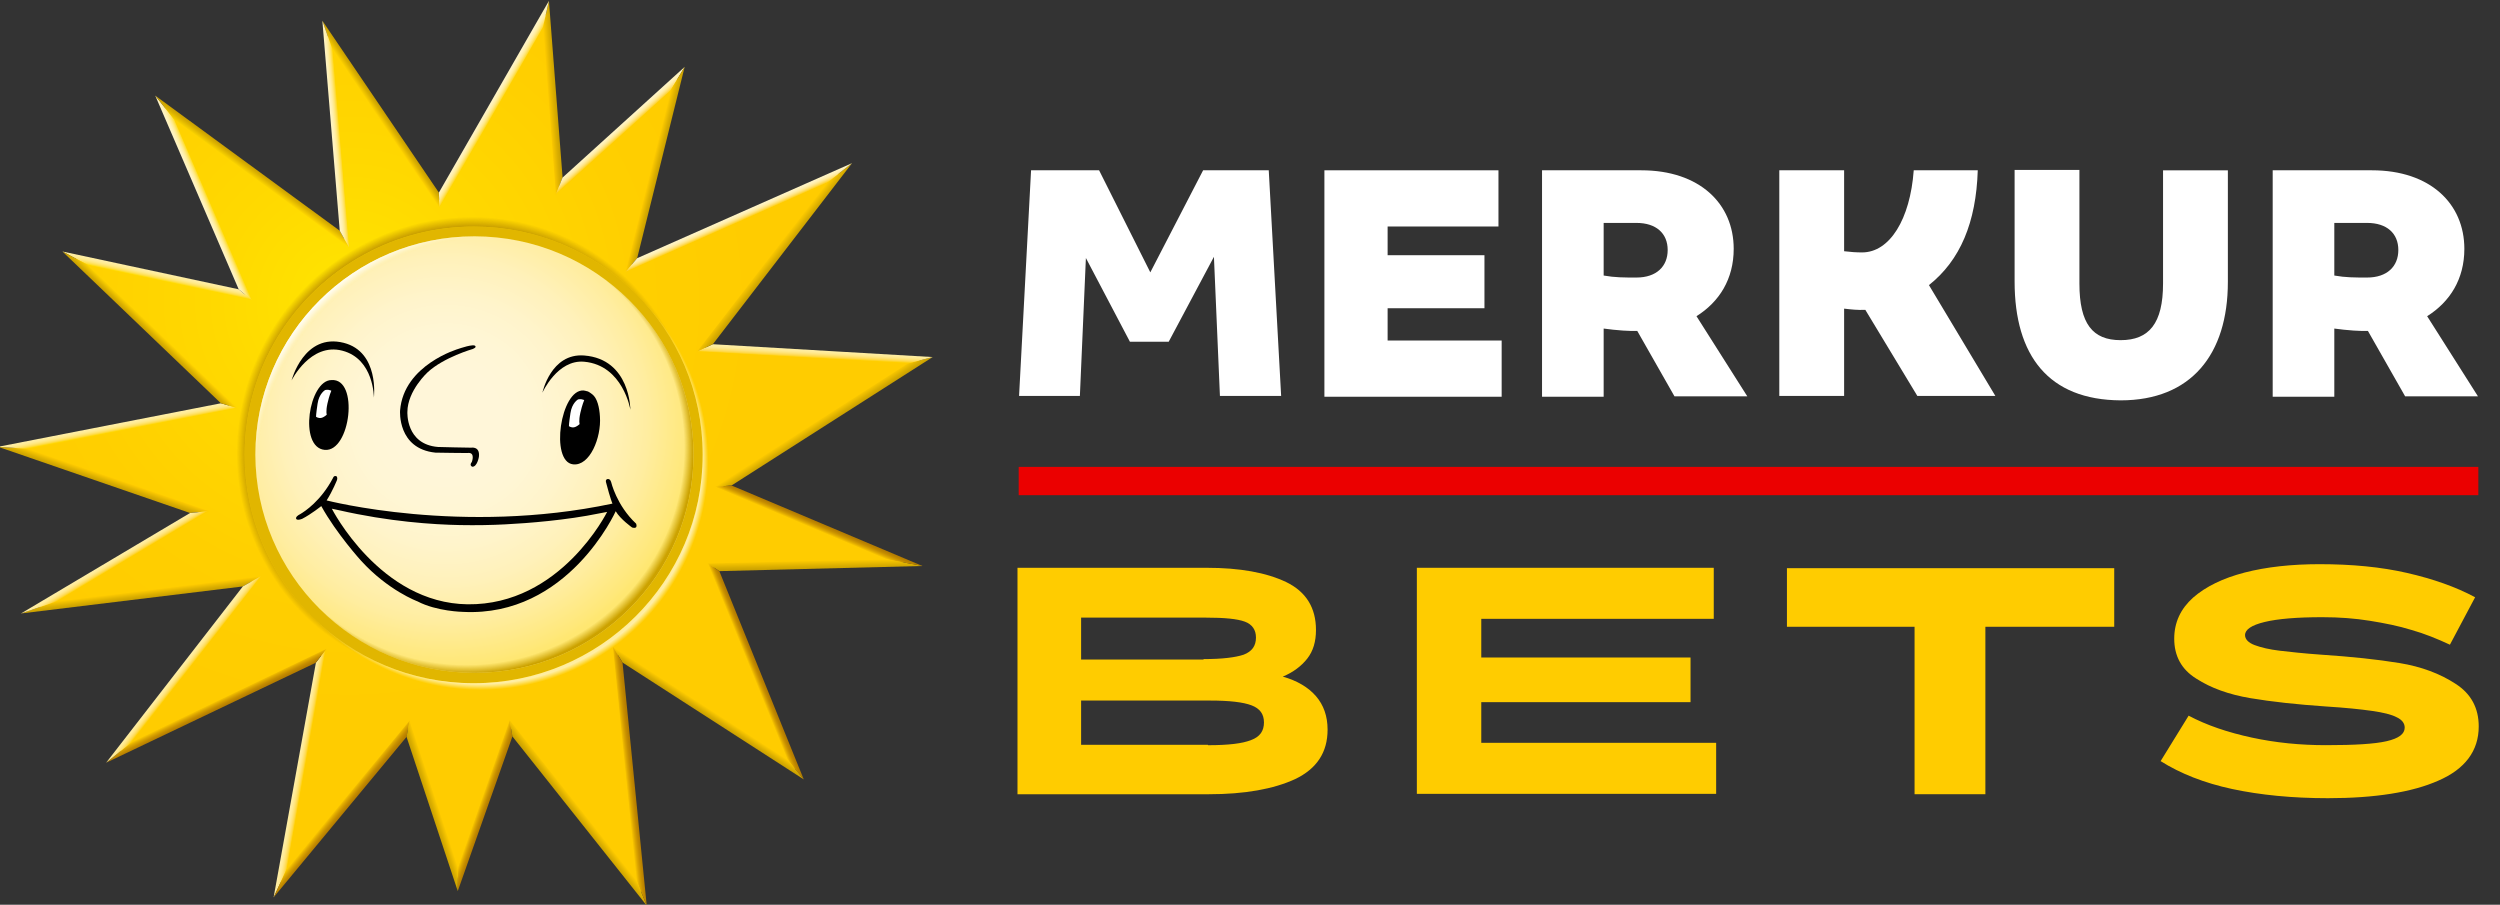 <svg width="210" height="76" viewBox="0 0 210 76" fill="none" xmlns="http://www.w3.org/2000/svg">
<rect x="0" y="0" width="210" height="76" fill="#333333" stroke="none"/>
<g clip-path="url(#clip0_61789_231893)">
<path d="M86.61 14.305H92.324L96.626 22.878L101.062 14.305H106.575L107.616 33.259H102.474L101.97 21.572L98.172 28.704H94.912L91.215 21.672L90.71 33.259H85.602L86.61 14.305Z" fill="white"/>
<path d="M111.25 14.305H125.871V19.026H116.56V21.438H124.694V25.892H116.56V28.604H126.139V33.326H111.25V14.305Z" fill="white"/>
<path d="M129.531 14.305H137.867C142.774 14.305 145.631 17.118 145.631 20.902C145.631 23.447 144.421 25.356 142.505 26.561L146.773 33.292H140.656L137.531 27.8C137.161 27.8 136.724 27.8 136.321 27.767C135.783 27.733 135.211 27.666 134.707 27.599V33.326H129.531V14.305ZM140.085 21.002C140.085 19.596 139.11 18.725 137.463 18.725H134.707V23.145C135.648 23.313 136.421 23.313 137.463 23.313C139.144 23.313 140.085 22.375 140.085 21.002Z" fill="white"/>
<path d="M169.227 23.65V14.273H174.671V23.817C174.671 27.2 175.781 28.573 178.133 28.573C180.52 28.573 181.696 27.166 181.696 23.817V14.307H187.141V23.684C187.141 29.778 184.049 33.63 178.133 33.63C172.083 33.596 169.227 29.879 169.227 23.65Z" fill="white"/>
<path d="M190.906 14.305H199.242C204.149 14.305 207.006 17.118 207.006 20.902C207.006 23.447 205.796 25.356 203.88 26.561L208.148 33.292H202.031L198.906 27.8C198.536 27.8 198.099 27.8 197.696 27.767C197.158 27.733 196.586 27.666 196.082 27.599V33.326H190.906V14.305ZM201.46 21.002C201.46 19.596 200.485 18.725 198.838 18.725H196.082V23.145C197.023 23.313 197.796 23.313 198.838 23.313C200.519 23.313 201.46 22.375 201.46 21.002Z" fill="white"/>
<path d="M149.461 14.305H154.906V21.103C155.444 21.17 155.914 21.203 156.418 21.203C158.737 21.203 160.452 18.424 160.754 14.305H166.132C165.997 18.692 164.653 21.873 162.031 23.949L167.611 33.259H161.057L156.687 26.026C156.049 26.059 155.477 25.992 154.906 25.925V33.259H149.461V14.305Z" fill="white"/>
<path d="M208.181 39.219H85.57V41.596H208.181V39.219Z" fill="#EB0000"/>
<path d="M85.469 66.716V47.695H101.367C104.156 47.695 106.374 48.097 108.055 48.901C109.702 49.705 110.542 51.044 110.542 52.919C110.542 53.891 110.307 54.694 109.803 55.331C109.299 55.967 108.626 56.469 107.753 56.837C108.962 57.172 109.904 57.742 110.542 58.478C111.181 59.215 111.517 60.153 111.517 61.291C111.517 63.2 110.609 64.573 108.794 65.444C106.979 66.281 104.56 66.716 101.535 66.716H85.469ZM101.098 55.364C102.644 55.364 103.753 55.23 104.459 54.996C105.165 54.728 105.501 54.259 105.501 53.556C105.501 52.919 105.198 52.451 104.56 52.216C103.921 51.982 102.845 51.881 101.333 51.881H90.813V55.398H101.098V55.364ZM101.467 62.597C103.148 62.597 104.358 62.464 105.097 62.162C105.837 61.894 106.173 61.392 106.173 60.689C106.173 59.985 105.837 59.517 105.131 59.249C104.425 58.981 103.282 58.847 101.635 58.847H90.813V62.564H101.467V62.597Z" fill="#FFCC00"/>
<path d="M119.016 66.716V47.695H143.955V51.982H124.427V55.23H142.005V58.981H124.427V62.397H144.156V66.683H119.016V66.716Z" fill="#FFCC00"/>
<path d="M160.823 66.714V52.649H150.102V47.727H177.595V52.649H166.772V66.714H160.823Z" fill="#FFCC00"/>
<path d="M195.541 67.048C192.55 67.048 189.861 66.78 187.508 66.278C185.156 65.775 183.139 64.972 181.492 63.934L183.845 60.116C185.357 60.92 187.139 61.523 189.155 61.958C191.172 62.393 193.222 62.594 195.373 62.594C197.793 62.594 199.474 62.494 200.482 62.259C201.49 62.025 201.995 61.657 201.995 61.121C201.995 60.752 201.759 60.451 201.322 60.25C200.885 60.016 200.18 59.848 199.239 59.714C198.297 59.58 197.02 59.446 195.407 59.346C192.953 59.178 190.802 58.944 189.021 58.643C187.24 58.341 185.727 57.805 184.484 57.002C183.24 56.231 182.635 55.093 182.635 53.653C182.635 52.28 183.173 51.141 184.215 50.204C185.29 49.266 186.735 48.563 188.55 48.094C190.365 47.625 192.483 47.391 194.836 47.391C197.558 47.391 200.012 47.625 202.196 48.127C204.381 48.63 206.297 49.299 207.91 50.17L205.793 54.155C204.717 53.653 203.642 53.218 202.566 52.916C201.49 52.581 200.314 52.347 199.07 52.146C197.827 51.945 196.516 51.844 195.071 51.844C192.953 51.844 191.34 51.978 190.231 52.246C189.122 52.514 188.584 52.883 188.584 53.352C188.584 53.686 188.853 53.988 189.391 54.189C189.928 54.39 190.634 54.557 191.475 54.657C192.348 54.758 193.525 54.892 194.97 54.992C197.524 55.16 199.709 55.394 201.558 55.696C203.406 55.997 204.986 56.6 206.263 57.437C207.574 58.274 208.213 59.48 208.213 61.02C208.213 63.063 207.07 64.603 204.818 65.575C202.633 66.546 199.507 67.048 195.541 67.048Z" fill="#FFCC00"/>
<path d="M39.813 57.95C50.768 57.95 59.649 49.101 59.649 38.186C59.649 27.27 50.768 18.422 39.813 18.422C28.858 18.422 19.977 27.27 19.977 38.186C19.977 49.101 28.858 57.95 39.813 57.95Z" fill="#E1B600"/>
<path d="M60.735 40.836L77.295 30.264L59.231 29.208L70.508 14.541L53.036 22.272L56.928 6.603L46.976 15.623L45.863 1.188L36.896 16.806L27.523 2.984L28.939 20.08L13.835 9.022L20.615 24.762L6.328 21.695L19.256 34.074L1.125 37.619L16.751 43.008L3.298 51.006L21.16 48.828L10.048 63.157L26.982 55.078L23.541 74.178L34.28 61.213L38.464 73.816L42.93 61.177L53.877 74.966L51.89 54.991L66.805 64.611L59.931 47.652L75.927 47.247L60.735 40.836ZM39.812 19.035C50.406 19.035 59.026 27.623 59.026 38.182C59.026 38.189 59.026 38.196 59.026 38.202C59.026 38.209 59.026 38.216 59.026 38.222C59.026 48.808 50.413 57.39 39.789 57.39C29.164 57.39 20.551 48.808 20.551 38.222C20.551 30.931 24.637 24.594 30.651 21.354C33.375 19.876 36.496 19.035 39.812 19.035Z" fill="url(#paint0_radial_61789_231893)"/>
<path d="M39.853 19.852C50 19.852 58.254 28.075 58.254 38.185C58.254 48.291 50 56.518 39.853 56.518C29.713 56.518 21.453 48.291 21.453 38.185C21.456 28.075 29.713 19.852 39.853 19.852Z" fill="url(#paint1_radial_61789_231893)"/>
<path d="M39.853 19.852C50 19.852 58.254 28.075 58.254 38.185C58.254 48.291 50 56.518 39.853 56.518C29.713 56.518 21.453 48.291 21.453 38.185C21.456 28.075 29.713 19.852 39.853 19.852Z" fill="url(#paint2_radial_61789_231893)"/>
<path d="M39.853 19.852C50 19.852 58.254 28.075 58.254 38.185C58.254 48.291 50 56.518 39.853 56.518C29.713 56.518 21.453 48.291 21.453 38.185C21.456 28.075 29.713 19.852 39.853 19.852Z" fill="url(#paint3_radial_61789_231893)"/>
<path d="M60.735 40.836L77.295 30.264L59.231 29.208L70.508 14.541L53.036 22.272L56.928 6.603L46.976 15.623L45.863 1.188L36.896 16.806L27.523 2.984L28.939 20.08L13.835 9.022L20.615 24.762L6.328 21.695L19.256 34.074L1.125 37.619L16.751 43.008L3.298 51.006L21.16 48.828L10.048 63.157L26.982 55.078L23.541 74.178L34.28 61.213L38.464 73.816L42.93 61.177L53.877 74.966L51.89 54.991L66.805 64.611L59.931 47.652L75.927 47.247L60.735 40.836ZM39.812 19.035C50.406 19.035 59.026 27.623 59.026 38.182C59.026 38.189 59.026 38.196 59.026 38.202C59.026 38.209 59.026 38.216 59.026 38.222C59.026 48.808 50.413 57.39 39.789 57.39C29.164 57.39 20.551 48.808 20.551 38.222C20.551 30.931 24.637 24.594 30.651 21.354C33.375 19.876 36.496 19.035 39.812 19.035Z" fill="url(#paint4_radial_61789_231893)"/>
<path d="M53.432 43.986C51.787 42.451 51.336 40.494 51.336 40.494C51.242 40.185 51.037 40.239 51.037 40.239C50.822 40.283 50.909 40.524 50.909 40.524C51.279 41.945 51.447 42.303 51.447 42.303C38.802 44.984 27.437 42.035 27.437 42.035C27.955 41.218 28.308 40.32 28.308 40.32C28.382 40.045 28.244 39.998 28.244 39.998C28.032 39.928 27.969 40.155 27.969 40.155C26.956 42.076 25.601 42.963 25.212 43.189C25.203 43.194 25.106 43.248 25.107 43.248C25.107 43.248 24.777 43.433 24.891 43.603C24.891 43.603 24.972 43.741 25.379 43.583C26.159 43.181 26.987 42.511 26.987 42.511C28.271 44.837 30.326 47.095 30.326 47.095C32.603 49.602 35.065 50.513 35.065 50.513C36.686 51.364 38.896 51.398 38.896 51.398C47.721 51.854 51.72 42.943 51.72 42.943C52.11 43.614 53.102 44.314 53.102 44.314C53.633 44.465 53.432 43.986 53.432 43.986ZM39.283 50.761C31.92 50.677 27.875 42.732 27.875 42.732L28.45 42.853C32.68 43.822 36.385 44.063 38.636 44.106C39.994 44.132 41.348 44.106 42.448 44.046C44.401 43.946 47.575 43.695 50.348 43.124L51 43C50.997 43.004 47.105 50.852 39.283 50.761Z" fill="black"/>
<path d="M36.572 38.021C36.713 38.034 39.252 38.054 39.252 38.054C39.969 37.947 39.633 38.805 39.633 38.805C39.384 39.113 39.68 39.207 39.68 39.207C40.093 39.207 40.228 38.372 40.228 38.372C40.335 37.464 39.579 37.605 39.579 37.605C39.579 37.618 36.784 37.545 36.784 37.545C34.06 37.317 34.221 34.593 34.221 34.593C34.234 32.81 35.93 31.262 35.93 31.262C37.282 30.012 39.713 29.315 39.713 29.315C40.053 29.164 39.932 29.084 39.932 29.084C39.858 28.829 38.529 29.298 38.529 29.298C38.529 29.298 33.905 30.628 33.606 34.492C33.606 34.495 33.367 37.692 36.572 38.021Z" fill="black"/>
<path d="M24.492 31.953C24.492 31.953 26.073 28.762 28.75 29.456C31.424 30.146 31.407 33.397 31.407 33.397C31.407 33.397 31.875 29.563 28.878 28.799C25.528 27.945 24.492 31.953 24.492 31.953Z" fill="black"/>
<path d="M49.074 29.862C52.952 30.167 52.952 34.419 52.952 34.419C52.952 34.419 52.343 30.683 49.074 30.385C46.814 30.18 45.562 32.985 45.562 32.985C45.562 32.985 46.269 29.641 49.074 29.862Z" fill="black"/>
<path d="M27.838 31.926C25.947 31.942 25.056 37.586 27.276 37.79C29.452 37.988 30.182 31.745 27.838 31.926Z" fill="black"/>
<path d="M27.317 32.761C27.317 32.761 26.802 33.035 26.675 33.917C26.544 34.795 26.547 35.006 26.547 35.006C26.547 35.006 26.729 35.15 26.974 35.106C27.22 35.059 27.448 34.835 27.448 34.835C27.448 34.835 27.354 34.59 27.505 33.897C27.66 33.203 27.832 32.821 27.832 32.821C27.832 32.821 27.724 32.764 27.593 32.747C27.462 32.73 27.317 32.761 27.317 32.761Z" fill="white"/>
<path d="M50.395 35.004C50.355 34.24 50.169 33.435 49.749 33.12C49.749 33.12 49.497 32.926 49.386 32.882C49.272 32.842 49.023 32.799 49.023 32.799C47.085 32.678 46.184 38.783 48.138 39.005C49.547 39.166 50.516 36.763 50.395 35.004Z" fill="black"/>
<path d="M48.559 33.55C48.559 33.55 48.045 33.825 47.917 34.706C47.786 35.584 47.789 35.795 47.789 35.795C47.789 35.795 47.971 35.939 48.216 35.895C48.462 35.849 48.69 35.624 48.69 35.624C48.69 35.624 48.596 35.379 48.748 34.686C48.902 33.992 49.074 33.61 49.074 33.61C49.074 33.61 48.966 33.553 48.835 33.536C48.7 33.52 48.559 33.55 48.559 33.55Z" fill="white"/>
<path d="M60.735 40.836L77.295 30.264L59.231 29.208L70.508 14.541L53.036 22.272L56.928 6.603L46.976 15.623L45.863 1.188L36.896 16.806L27.523 2.984L28.939 20.08L13.835 9.022L20.615 24.762L6.328 21.695L19.256 34.074L1.125 37.619L16.751 43.008L3.298 51.006L21.16 48.828L10.048 63.157L26.982 55.078L23.541 74.178L34.28 61.213L38.464 73.816L42.93 61.177L53.877 74.966L51.89 54.991L66.805 64.611L59.931 47.652L75.927 47.247L60.735 40.836ZM39.812 19.035C50.406 19.035 59.026 27.623 59.026 38.182C59.026 38.189 59.026 38.196 59.026 38.202C59.026 38.209 59.026 38.216 59.026 38.222C59.026 48.808 50.413 57.39 39.789 57.39C29.164 57.39 20.551 48.808 20.551 38.222C20.551 30.931 24.637 24.594 30.651 21.354C33.375 19.876 36.496 19.035 39.812 19.035Z" fill="url(#paint5_radial_61789_231893)"/>
<path d="M7.411 22.278L21.18 25.23L20.05 24.302L5.242 21.125L7.411 22.278Z" fill="url(#paint6_linear_61789_231893)"/>
<path d="M45.609 2.3L46.692 16.334L47.257 14.916L46.111 0.078L45.609 2.3Z" fill="url(#paint7_linear_61789_231893)"/>
<path d="M36.912 17.445L36.865 16.178L27.078 1.742L27.959 4.235L36.912 17.445Z" fill="url(#paint8_linear_61789_231893)"/>
<path d="M46.688 16.337L56.33 7.594L57.514 5.617L47.252 14.919L46.688 16.337Z" fill="url(#paint9_linear_61789_231893)"/>
<path d="M14.63 10.025L13.039 8.031L20.051 24.304L21.181 25.232L14.63 10.025Z" fill="url(#paint10_linear_61789_231893)"/>
<path d="M29.331 20.788L28.54 19.381L13.039 8.031L14.63 10.025L29.331 20.788Z" fill="url(#paint11_linear_61789_231893)"/>
<path d="M29.328 20.789L27.959 4.235L27.078 1.742L28.538 19.382L29.328 20.789Z" fill="url(#paint12_linear_61789_231893)"/>
<path d="M45.605 2.3L46.106 0.078L36.867 16.176L36.914 17.443L45.605 2.3Z" fill="url(#paint13_linear_61789_231893)"/>
<path d="M60.016 40.9L61.452 40.779L78.345 29.992L76.243 30.538L60.016 40.9Z" fill="url(#paint14_linear_61789_231893)"/>
<path d="M56.329 7.594L52.539 22.858L53.521 21.692L57.513 5.617L56.329 7.594Z" fill="url(#paint15_linear_61789_231893)"/>
<path d="M76.242 30.539L78.344 29.993L59.88 28.914L58.578 29.507L76.242 30.539Z" fill="url(#paint16_linear_61789_231893)"/>
<path d="M77.488 47.543L74.364 46.953L59.438 47.332L60.423 47.975L77.488 47.543Z" fill="url(#paint17_linear_61789_231893)"/>
<path d="M61.452 40.781L60.016 40.902L74.363 46.954L77.488 47.544L61.452 40.781Z" fill="url(#paint18_linear_61789_231893)"/>
<path d="M58.578 29.506L59.88 28.913L71.574 13.703L69.438 15.382L58.578 29.506Z" fill="url(#paint19_linear_61789_231893)"/>
<path d="M69.436 15.382L71.572 13.703L53.521 21.689L52.539 22.855L69.436 15.382Z" fill="url(#paint20_linear_61789_231893)"/>
<path d="M27.427 54.5L26.536 55.666L22.984 75.38L24.098 72.984L27.427 54.5Z" fill="url(#paint21_linear_61789_231893)"/>
<path d="M59.438 47.328L66.097 63.755L67.516 65.467L60.423 47.971L59.438 47.328Z" fill="url(#paint22_linear_61789_231893)"/>
<path d="M34.409 60.531L24.098 72.98L22.984 75.376L34.154 61.892L34.409 60.531Z" fill="url(#paint23_linear_61789_231893)"/>
<path d="M38.473 72.78L38.453 74.851L43.044 61.859L42.815 60.492L38.473 72.78Z" fill="url(#paint24_linear_61789_231893)"/>
<path d="M34.404 60.531L34.148 61.892L38.45 74.85L38.47 72.779L34.404 60.531Z" fill="url(#paint25_linear_61789_231893)"/>
<path d="M42.812 60.492L43.041 61.859L54.322 76.067L53.427 73.863L42.812 60.492Z" fill="url(#paint26_linear_61789_231893)"/>
<path d="M51.484 54.336L52.292 55.653L67.517 65.471L66.098 63.759L51.484 54.336Z" fill="url(#paint27_linear_61789_231893)"/>
<path d="M53.432 73.865L54.326 76.07L52.292 55.653L51.484 54.336L53.432 73.865Z" fill="url(#paint28_linear_61789_231893)"/>
<path d="M21.917 48.398L4.835 50.483L1.758 51.532L20.404 49.26L21.917 48.398Z" fill="url(#paint29_linear_61789_231893)"/>
<path d="M17.543 42.926L2.412 37.709L-0.164 37.531L15.959 43.09L17.543 42.926Z" fill="url(#paint30_linear_61789_231893)"/>
<path d="M19.955 34.284L18.556 33.875L-0.164 37.531L2.412 37.709L19.955 34.284Z" fill="url(#paint31_linear_61789_231893)"/>
<path d="M11.174 62.251L8.914 64.07L26.531 55.666L27.422 54.5L11.174 62.251Z" fill="url(#paint32_linear_61789_231893)"/>
<path d="M17.545 42.93L15.961 43.094L1.758 51.535L4.835 50.486L17.545 42.93Z" fill="url(#paint33_linear_61789_231893)"/>
<path d="M11.174 62.248L21.913 48.398L20.399 49.26L8.914 64.068L11.174 62.248Z" fill="url(#paint34_linear_61789_231893)"/>
<path d="M19.953 34.284L7.411 22.278L5.242 21.125L18.554 33.875L19.953 34.284Z" fill="url(#paint35_linear_61789_231893)"/>
</g>
<defs>
<radialGradient id="paint0_radial_61789_231893" cx="0" cy="0" r="1" gradientUnits="userSpaceOnUse" gradientTransform="translate(29.268 25.337) scale(34.949 34.825)">
<stop stop-color="#FFE500"/>
<stop offset="0.314" stop-color="#FFD900"/>
<stop offset="0.691" stop-color="#FFCF00"/>
<stop offset="0.999" stop-color="#FFCC00"/>
<stop offset="1" stop-color="#FFCC00"/>
</radialGradient>
<radialGradient id="paint1_radial_61789_231893" cx="0" cy="0" r="1" gradientUnits="userSpaceOnUse" gradientTransform="translate(37.445 35.319) scale(20.965 20.888)">
<stop offset="0.215" stop-color="#FFF6D9"/>
<stop offset="0.355" stop-color="#FFF6D5"/>
<stop offset="0.503" stop-color="#FFF4CB"/>
<stop offset="0.656" stop-color="#FFF1BA"/>
<stop offset="0.811" stop-color="#FFEDA0"/>
<stop offset="0.967" stop-color="#FFE87B"/>
<stop offset="1" stop-color="#FFE771"/>
</radialGradient>
<radialGradient id="paint2_radial_61789_231893" cx="0" cy="0" r="1" gradientUnits="userSpaceOnUse" gradientTransform="translate(39.181 37.611) scale(19.021 18.954)">
<stop stop-color="#CCA200" stop-opacity="0"/>
<stop offset="0.96" stop-color="#CCA200" stop-opacity="0"/>
<stop offset="1" stop-color="#CCA200"/>
</radialGradient>
<radialGradient id="paint3_radial_61789_231893" cx="0" cy="0" r="1" gradientUnits="userSpaceOnUse" gradientTransform="translate(40.341 38.794) rotate(-138.371) scale(19.138 20.202)">
<stop stop-color="white" stop-opacity="0"/>
<stop offset="0.955" stop-color="#FFEC8C" stop-opacity="0"/>
<stop offset="0.956" stop-color="#FFED93" stop-opacity="0.022"/>
<stop offset="0.962" stop-color="#FFF2B4" stop-opacity="0.158"/>
<stop offset="0.969" stop-color="#FFF7CE" stop-opacity="0.3"/>
<stop offset="0.975" stop-color="#FFFAE0" stop-opacity="0.449"/>
<stop offset="0.982" stop-color="#FFFCED" stop-opacity="0.607"/>
<stop offset="0.99" stop-color="#FFFEF4" stop-opacity="0.781"/>
<stop offset="1" stop-color="#FFFEF6"/>
</radialGradient>
<radialGradient id="paint4_radial_61789_231893" cx="0" cy="0" r="1" gradientUnits="userSpaceOnUse" gradientTransform="translate(39.211 37.642) rotate(39.77) scale(19.917 20.415)">
<stop offset="0.811" stop-color="#CCA200"/>
<stop offset="0.923" stop-color="#CCA200"/>
<stop offset="0.961" stop-color="#CCA200" stop-opacity="0"/>
</radialGradient>
<radialGradient id="paint5_radial_61789_231893" cx="0" cy="0" r="1" gradientUnits="userSpaceOnUse" gradientTransform="translate(40.3 38.718) rotate(34.729) scale(19.457 19.394)">
<stop offset="0.584" stop-color="#FFEC8C" stop-opacity="0"/>
<stop offset="0.964" stop-color="#FFEEA4"/>
<stop offset="0.975" stop-color="#FFEEA0" stop-opacity="0.606"/>
<stop offset="0.985" stop-color="#FFED95" stop-opacity="0.199"/>
<stop offset="0.99" stop-color="#FFEC8C" stop-opacity="0"/>
</radialGradient>
<linearGradient id="paint6_linear_61789_231893" x1="13.285" y1="22.829" x2="13.137" y2="23.526" gradientUnits="userSpaceOnUse">
<stop offset="0.07" stop-color="#FFEEA4"/>
<stop offset="0.2" stop-color="#FFED9F"/>
<stop offset="0.363" stop-color="#FFEB90"/>
<stop offset="0.543" stop-color="#FFE676"/>
<stop offset="0.736" stop-color="#FFE04C"/>
<stop offset="0.937" stop-color="#FFDA00"/>
<stop offset="0.99" stop-color="#FFD800"/>
</linearGradient>
<linearGradient id="paint7_linear_61789_231893" x1="46.783" y1="8.179" x2="46.026" y2="8.232" gradientUnits="userSpaceOnUse">
<stop offset="0.077" stop-color="#CCA200"/>
<stop offset="0.373" stop-color="#DAAE00"/>
<stop offset="0.96" stop-color="#FECB00"/>
<stop offset="0.98" stop-color="#FFCC00"/>
</linearGradient>
<linearGradient id="paint8_linear_61789_231893" x1="32.277" y1="9.403" x2="31.714" y2="9.784" gradientUnits="userSpaceOnUse">
<stop offset="0.077" stop-color="#CCA200"/>
<stop offset="0.373" stop-color="#DAB000"/>
<stop offset="0.96" stop-color="#FFD300"/>
<stop offset="0.98" stop-color="#FFD400"/>
</linearGradient>
<linearGradient id="paint9_linear_61789_231893" x1="51.85" y1="10.7" x2="52.349" y2="11.256" gradientUnits="userSpaceOnUse">
<stop offset="0.07" stop-color="#FFF4C5"/>
<stop offset="0.184" stop-color="#FFF3C0"/>
<stop offset="0.327" stop-color="#FFEFB3"/>
<stop offset="0.484" stop-color="#FFEA9B"/>
<stop offset="0.653" stop-color="#FFE178"/>
<stop offset="0.829" stop-color="#FFD743"/>
<stop offset="1" stop-color="#FFCC00"/>
</linearGradient>
<linearGradient id="paint10_linear_61789_231893" x1="16.765" y1="16.777" x2="17.453" y2="16.483" gradientUnits="userSpaceOnUse">
<stop offset="0.07" stop-color="#FFF4C5"/>
<stop offset="0.184" stop-color="#FFF3C0"/>
<stop offset="0.327" stop-color="#FFF1B3"/>
<stop offset="0.484" stop-color="#FFED9C"/>
<stop offset="0.653" stop-color="#FFE779"/>
<stop offset="0.829" stop-color="#FFE043"/>
<stop offset="1" stop-color="#FFDA00"/>
</linearGradient>
<linearGradient id="paint11_linear_61789_231893" x1="21.415" y1="14.094" x2="20.957" y2="14.727" gradientUnits="userSpaceOnUse">
<stop offset="0.077" stop-color="#CCA200"/>
<stop offset="0.373" stop-color="#DBB100"/>
<stop offset="0.96" stop-color="#FFD800"/>
<stop offset="0.98" stop-color="#FFDA00"/>
</linearGradient>
<linearGradient id="paint12_linear_61789_231893" x1="27.828" y1="11.298" x2="28.572" y2="11.233" gradientUnits="userSpaceOnUse">
<stop offset="0.07" stop-color="#FFF4C5"/>
<stop offset="0.184" stop-color="#FFF3C0"/>
<stop offset="0.327" stop-color="#FFF0B3"/>
<stop offset="0.484" stop-color="#FFEC9C"/>
<stop offset="0.653" stop-color="#FFE579"/>
<stop offset="0.829" stop-color="#FFDD43"/>
<stop offset="1" stop-color="#FFD400"/>
</linearGradient>
<linearGradient id="paint13_linear_61789_231893" x1="41.184" y1="8.573" x2="41.835" y2="8.95" gradientUnits="userSpaceOnUse">
<stop offset="0.07" stop-color="#FFF4C5"/>
<stop offset="0.184" stop-color="#FFF3C0"/>
<stop offset="0.327" stop-color="#FFF0B3"/>
<stop offset="0.484" stop-color="#FFEC9C"/>
<stop offset="0.653" stop-color="#FFE579"/>
<stop offset="0.829" stop-color="#FFDD43"/>
<stop offset="1" stop-color="#FFD400"/>
</linearGradient>
<linearGradient id="paint14_linear_61789_231893" x1="69.4" y1="35.781" x2="68.965" y2="35.109" gradientUnits="userSpaceOnUse">
<stop offset="0.077" stop-color="#CCA200"/>
<stop offset="0.373" stop-color="#DAAE00"/>
<stop offset="0.96" stop-color="#FECB00"/>
<stop offset="0.98" stop-color="#FFCC00"/>
</linearGradient>
<linearGradient id="paint15_linear_61789_231893" x1="55.364" y1="14.323" x2="54.689" y2="14.154" gradientUnits="userSpaceOnUse">
<stop offset="0.077" stop-color="#CCA200"/>
<stop offset="0.373" stop-color="#DAAE00"/>
<stop offset="0.96" stop-color="#FECB00"/>
<stop offset="0.98" stop-color="#FFCC00"/>
</linearGradient>
<linearGradient id="paint16_linear_61789_231893" x1="68.482" y1="29.363" x2="68.441" y2="30.133" gradientUnits="userSpaceOnUse">
<stop offset="0.07" stop-color="#FFEEA4"/>
<stop offset="0.2" stop-color="#FFED9F"/>
<stop offset="0.363" stop-color="#FFE990"/>
<stop offset="0.543" stop-color="#FFE275"/>
<stop offset="0.736" stop-color="#FFD94C"/>
<stop offset="0.937" stop-color="#FFCF00"/>
<stop offset="0.99" stop-color="#FFCC00"/>
</linearGradient>
<linearGradient id="paint17_linear_61789_231893" x1="68.469" y1="47.836" x2="68.456" y2="47.056" gradientUnits="userSpaceOnUse">
<stop offset="0.077" stop-color="#CCA200"/>
<stop offset="0.373" stop-color="#DAAE00"/>
<stop offset="0.96" stop-color="#FECB00"/>
<stop offset="0.98" stop-color="#FFCC00"/>
</linearGradient>
<linearGradient id="paint18_linear_61789_231893" x1="68.896" y1="43.886" x2="68.619" y2="44.54" gradientUnits="userSpaceOnUse">
<stop stop-color="#B37B00"/>
<stop offset="0.178" stop-color="#B88000"/>
<stop offset="0.412" stop-color="#C68E00"/>
<stop offset="0.677" stop-color="#DDA700"/>
<stop offset="0.963" stop-color="#FDCA00"/>
<stop offset="0.978" stop-color="#FFCC00"/>
</linearGradient>
<linearGradient id="paint19_linear_61789_231893" x1="65.407" y1="21.865" x2="64.754" y2="21.353" gradientUnits="userSpaceOnUse">
<stop offset="0.077" stop-color="#CCA200"/>
<stop offset="0.373" stop-color="#DAAE00"/>
<stop offset="0.96" stop-color="#FECB00"/>
<stop offset="0.98" stop-color="#FFCC00"/>
</linearGradient>
<linearGradient id="paint20_linear_61789_231893" x1="61.913" y1="17.965" x2="62.192" y2="18.594" gradientUnits="userSpaceOnUse">
<stop offset="0.07" stop-color="#FFF4C5"/>
<stop offset="0.184" stop-color="#FFF3C0"/>
<stop offset="0.327" stop-color="#FFEFB3"/>
<stop offset="0.484" stop-color="#FFEA9B"/>
<stop offset="0.653" stop-color="#FFE178"/>
<stop offset="0.829" stop-color="#FFD743"/>
<stop offset="1" stop-color="#FFCC00"/>
</linearGradient>
<linearGradient id="paint21_linear_61789_231893" x1="24.842" y1="64.876" x2="25.569" y2="65.004" gradientUnits="userSpaceOnUse">
<stop offset="0.07" stop-color="#FFEEA4"/>
<stop offset="0.2" stop-color="#FFED9F"/>
<stop offset="0.363" stop-color="#FFE990"/>
<stop offset="0.543" stop-color="#FFE275"/>
<stop offset="0.736" stop-color="#FFD94C"/>
<stop offset="0.937" stop-color="#FFCF00"/>
<stop offset="0.99" stop-color="#FFCC00"/>
</linearGradient>
<linearGradient id="paint22_linear_61789_231893" x1="63.788" y1="56.271" x2="63.164" y2="56.524" gradientUnits="userSpaceOnUse">
<stop stop-color="#B37B00"/>
<stop offset="0.178" stop-color="#B88000"/>
<stop offset="0.412" stop-color="#C68E00"/>
<stop offset="0.677" stop-color="#DDA700"/>
<stop offset="0.963" stop-color="#FDCA00"/>
<stop offset="0.978" stop-color="#FFCC00"/>
</linearGradient>
<linearGradient id="paint23_linear_61789_231893" x1="29.016" y1="68.213" x2="28.387" y2="67.702" gradientUnits="userSpaceOnUse">
<stop stop-color="#B37B00"/>
<stop offset="0.178" stop-color="#B88000"/>
<stop offset="0.412" stop-color="#C68E00"/>
<stop offset="0.677" stop-color="#DDA700"/>
<stop offset="0.963" stop-color="#FDCA00"/>
<stop offset="0.978" stop-color="#FFCC00"/>
</linearGradient>
<linearGradient id="paint24_linear_61789_231893" x1="40.992" y1="67.796" x2="40.28" y2="67.549" gradientUnits="userSpaceOnUse">
<stop stop-color="#B37B00"/>
<stop offset="0.178" stop-color="#B88000"/>
<stop offset="0.412" stop-color="#C68E00"/>
<stop offset="0.677" stop-color="#DDA700"/>
<stop offset="0.963" stop-color="#FDCA00"/>
<stop offset="0.978" stop-color="#FFCC00"/>
</linearGradient>
<linearGradient id="paint25_linear_61789_231893" x1="36.075" y1="67.806" x2="36.773" y2="67.578" gradientUnits="userSpaceOnUse">
<stop offset="0.077" stop-color="#CCA200"/>
<stop offset="0.373" stop-color="#DAAE00"/>
<stop offset="0.96" stop-color="#FECB00"/>
<stop offset="0.98" stop-color="#FFCC00"/>
</linearGradient>
<linearGradient id="paint26_linear_61789_231893" x1="48.261" y1="68.517" x2="48.864" y2="68.045" gradientUnits="userSpaceOnUse">
<stop offset="0.077" stop-color="#CCA200"/>
<stop offset="0.373" stop-color="#DAAE00"/>
<stop offset="0.96" stop-color="#FECB00"/>
<stop offset="0.98" stop-color="#FFCC00"/>
</linearGradient>
<linearGradient id="paint27_linear_61789_231893" x1="59.311" y1="60.194" x2="59.688" y2="59.611" gradientUnits="userSpaceOnUse">
<stop offset="0.077" stop-color="#CCA200"/>
<stop offset="0.373" stop-color="#DAAE00"/>
<stop offset="0.96" stop-color="#FECB00"/>
<stop offset="0.98" stop-color="#FFCC00"/>
</linearGradient>
<linearGradient id="paint28_linear_61789_231893" x1="53.295" y1="65.162" x2="52.521" y2="65.244" gradientUnits="userSpaceOnUse">
<stop stop-color="#B37B00"/>
<stop offset="0.178" stop-color="#B88000"/>
<stop offset="0.412" stop-color="#C68E00"/>
<stop offset="0.677" stop-color="#DDA700"/>
<stop offset="0.963" stop-color="#FDCA00"/>
<stop offset="0.978" stop-color="#FFCC00"/>
</linearGradient>
<linearGradient id="paint29_linear_61789_231893" x1="11.88" y1="50.301" x2="11.798" y2="49.63" gradientUnits="userSpaceOnUse">
<stop offset="0.077" stop-color="#CCA200"/>
<stop offset="0.373" stop-color="#DAAE00"/>
<stop offset="0.96" stop-color="#FECB00"/>
<stop offset="0.98" stop-color="#FFCC00"/>
</linearGradient>
<linearGradient id="paint30_linear_61789_231893" x1="8.576" y1="40.556" x2="8.8" y2="39.902" gradientUnits="userSpaceOnUse">
<stop offset="0.077" stop-color="#CCA200"/>
<stop offset="0.373" stop-color="#DAAE00"/>
<stop offset="0.96" stop-color="#FECB00"/>
<stop offset="0.98" stop-color="#FFCC00"/>
</linearGradient>
<linearGradient id="paint31_linear_61789_231893" x1="9.828" y1="35.566" x2="9.96" y2="36.248" gradientUnits="userSpaceOnUse">
<stop offset="0.07" stop-color="#FFEEA4"/>
<stop offset="0.2" stop-color="#FFED9F"/>
<stop offset="0.363" stop-color="#FFEA90"/>
<stop offset="0.543" stop-color="#FFE576"/>
<stop offset="0.736" stop-color="#FFDD4C"/>
<stop offset="0.937" stop-color="#FFD500"/>
<stop offset="0.99" stop-color="#FFD300"/>
</linearGradient>
<linearGradient id="paint32_linear_61789_231893" x1="18.344" y1="59.645" x2="17.999" y2="58.934" gradientUnits="userSpaceOnUse">
<stop stop-color="#B37B00"/>
<stop offset="0.178" stop-color="#B88000"/>
<stop offset="0.412" stop-color="#C68E00"/>
<stop offset="0.677" stop-color="#DDA700"/>
<stop offset="0.963" stop-color="#FDCA00"/>
<stop offset="0.978" stop-color="#FFCC00"/>
</linearGradient>
<linearGradient id="paint33_linear_61789_231893" x1="9.464" y1="46.922" x2="9.836" y2="47.544" gradientUnits="userSpaceOnUse">
<stop offset="0.07" stop-color="#FFEEA4"/>
<stop offset="0.2" stop-color="#FFED9F"/>
<stop offset="0.363" stop-color="#FFE990"/>
<stop offset="0.543" stop-color="#FFE275"/>
<stop offset="0.736" stop-color="#FFD94C"/>
<stop offset="0.937" stop-color="#FFCF00"/>
<stop offset="0.99" stop-color="#FFCC00"/>
</linearGradient>
<linearGradient id="paint34_linear_61789_231893" x1="15.113" y1="55.999" x2="15.708" y2="56.466" gradientUnits="userSpaceOnUse">
<stop offset="0.07" stop-color="#FFEEA4"/>
<stop offset="0.2" stop-color="#FFED9F"/>
<stop offset="0.363" stop-color="#FFE990"/>
<stop offset="0.543" stop-color="#FFE275"/>
<stop offset="0.736" stop-color="#FFD94C"/>
<stop offset="0.937" stop-color="#FFCF00"/>
<stop offset="0.99" stop-color="#FFCC00"/>
</linearGradient>
<linearGradient id="paint35_linear_61789_231893" x1="12.348" y1="27.963" x2="12.845" y2="27.446" gradientUnits="userSpaceOnUse">
<stop offset="0.077" stop-color="#CCA200"/>
<stop offset="0.373" stop-color="#DAB000"/>
<stop offset="0.96" stop-color="#FFD300"/>
<stop offset="0.98" stop-color="#FFD400"/>
</linearGradient>
<clipPath id="clip0_61789_231893">
<rect width="210" height="76" fill="white"/>
</clipPath>
</defs>
</svg>
